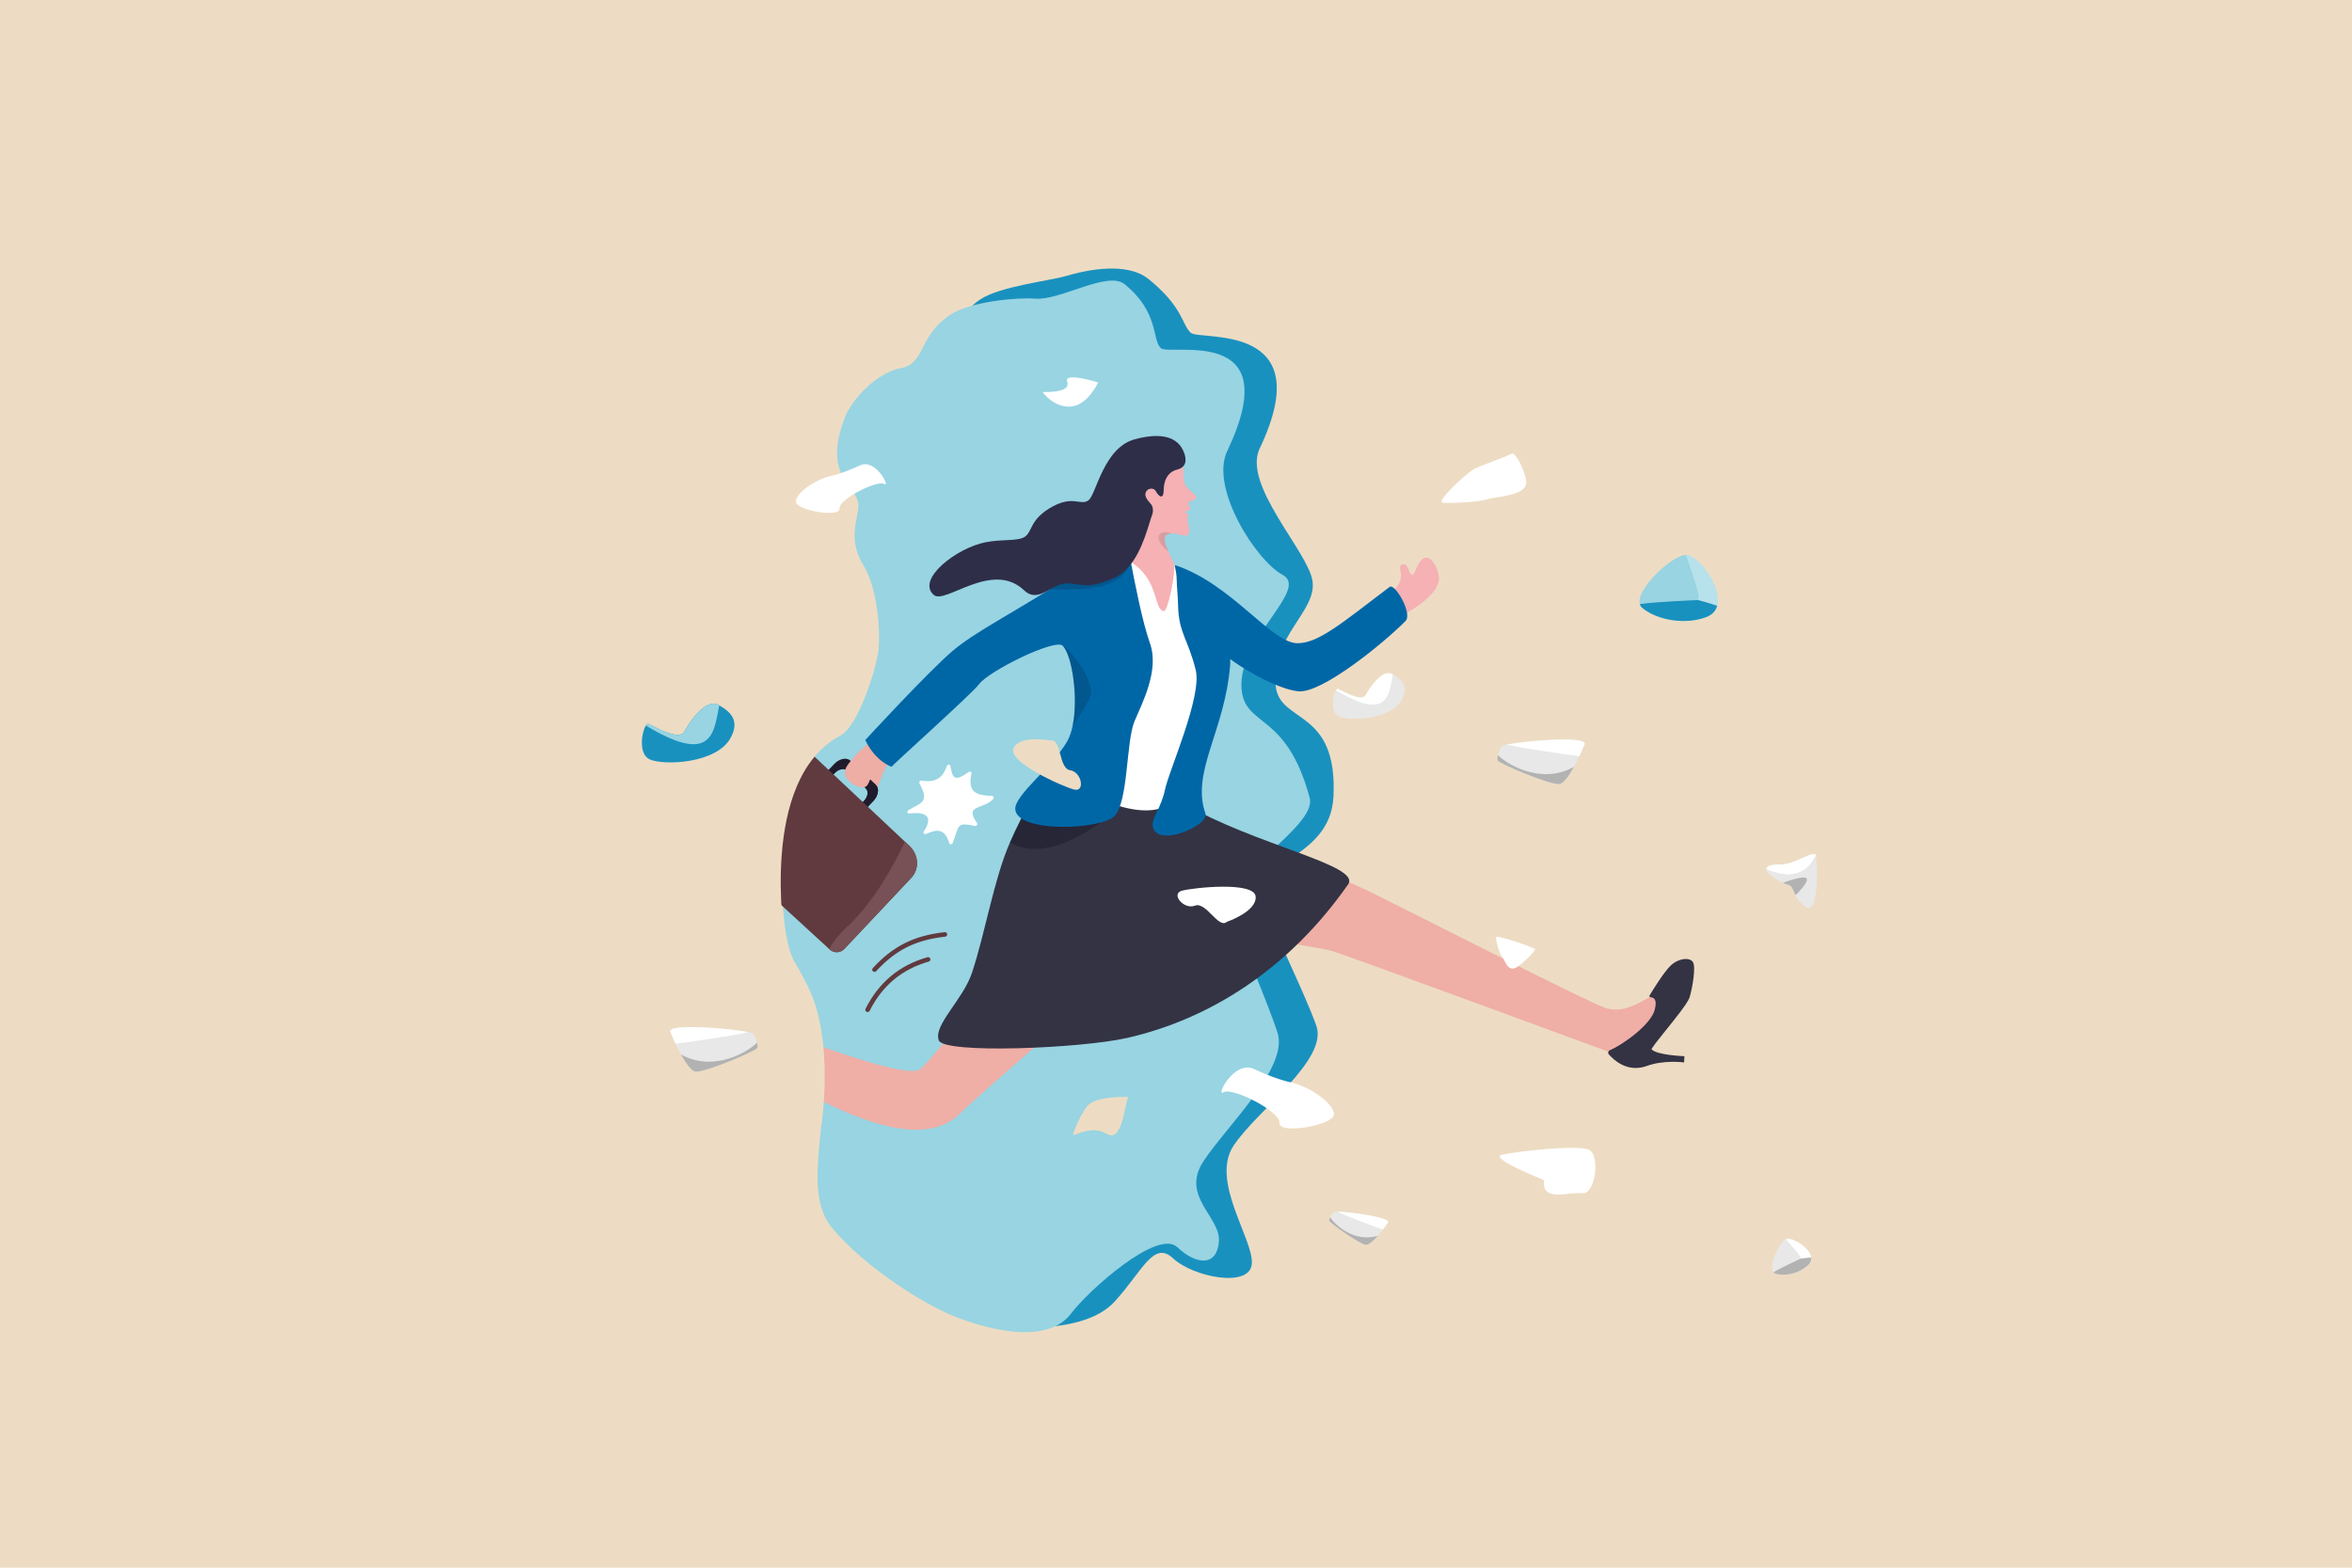<?xml version="1.0" encoding="UTF-8"?>
<svg id="Layer_1" data-name="Layer 1" xmlns="http://www.w3.org/2000/svg" width="3000" height="2000" viewBox="0 0 3000 2000">
  <defs>
    <style>
      .cls-1 {
        fill: #eddcc3;
      }

      .cls-1, .cls-2, .cls-3, .cls-4, .cls-5, .cls-6, .cls-7, .cls-8, .cls-9, .cls-10, .cls-11, .cls-12, .cls-13, .cls-14, .cls-15, .cls-16, .cls-17, .cls-18, .cls-19 {
        stroke-width: 0px;
      }

      .cls-2 {
        fill: #efaea6;
      }

      .cls-3 {
        fill: #2e2e49;
      }

      .cls-4 {
        fill: #201b2c;
      }

      .cls-5 {
        fill: #603a3e;
      }

      .cls-6 {
        fill: #0067a7;
      }

      .cls-7 {
        fill: #334;
      }

      .cls-8 {
        opacity: .3;
      }

      .cls-8, .cls-18 {
        fill: #fff;
      }

      .cls-9 {
        fill: #b2b2b2;
      }

      .cls-10 {
        fill: #775155;
      }

      .cls-11 {
        fill: #f5b1b4;
      }

      .cls-12 {
        opacity: .28;
      }

      .cls-12, .cls-14, .cls-17 {
        fill: #070716;
      }

      .cls-13 {
        fill: #e8e8e8;
      }

      .cls-14 {
        opacity: .12;
      }

      .cls-15 {
        fill: #eeada5;
      }

      .cls-16 {
        fill: #1991bf;
      }

      .cls-17 {
        opacity: .17;
      }

      .cls-19 {
        fill: #98d4e2;
      }
    </style>
  </defs>
  <rect class="cls-1" width="3000" height="2000"/>
  <path class="cls-16" d="M1464.87,355.89c-21.78-17.59-61.71-16.54-104.97-3.82-21.96,6.46-84.31,13.07-109.8,30.06-41.68,27.79-44.19,94.75-76.21,92.11-32.02-2.63-71.65,27.85-71.65,93.62s90.07,177.38,73.69,241.43c-12.93,50.56-131.43,70.68-133.98,116.55-2.17,38.99-19.12,234.47,10.26,282.67,84.04,137.86-7.71,272.94,48.03,339.35,42.84,51.04,89.09,116.99,122.23,130.62,41.58,17.09,156.5,28.63,199.1-17.79,35.56-38.74,49.72-78.89,74.88-55.21,25.16,23.68,97.96,38.36,100.25,6.8,2.29-31.57-53.29-105.47-23.27-150.71,30.02-45.24,121.13-109.38,105.5-153.1-16.24-45.41-58.78-129.76-68.62-160.47-16.01-49.98,86.57-49.99,90.55-131.78,5.57-114.28-70.15-92.14-73.8-142.5-4.57-63.14,52.54-93.77,47.08-132.32-5.3-37.44-89.68-122.57-67.43-169.22,77.77-163.1-76.46-137.08-87.89-147.6s-9.8-33.01-53.97-68.69Z"/>
  <path class="cls-19" d="M1434.46,362.6c-21.78-17.59-81.94,21.02-113.96,18.39-22.82-1.87-83.14,3.7-108.62,20.69-41.68,27.79-30.69,62.29-63.54,68.16-31.63,5.65-84.32,51.81-84.32,117.57s2.18,123.02-14.2,187.07c-12.93,50.56-43.54,125.03-46.08,170.91-2.17,38.99-19.12,234.47,10.26,282.67,84.04,137.86-7.71,272.94,48.03,339.35,42.84,51.04,118.42,96.82,151.56,110.44,41.58,17.09,121.16,39.81,152.71-2.26,21.74-28.99,110.13-108.23,135.29-84.56,25.16,23.68,50.86,24.32,53.15-7.25,2.29-31.57-49.53-57.43-19.51-102.67s108.05-118.7,94.4-163.07c-9.66-31.41-47.68-119.78-57.52-150.49-16.01-49.98,108.66-111.67,98.36-149.95-29.74-110.49-83.27-89.07-86.92-139.42-4.57-63.14,86.92-126.27,52.61-144.69-34.31-18.41-93.15-111.19-70.91-157.84,77.77-163.1-73.2-121.01-84.63-131.53-11.44-10.52-1.98-45.85-46.16-81.53Z"/>
  <g>
    <path class="cls-11" d="M1749.19,773.1c59.74-31.57,27.69-48.49,39.37-53.06,10.69-4.19,8.53,28.29,18.14,4.98,13.49-32.69,30.56,2.22,28.59,15.49-2.07,13.93-19.47,29.37-41.88,41.88-17.22,9.61-23.74,20.04-23.74,20.04l-20.48-29.33Z"/>
    <g>
      <path class="cls-2" d="M1303.92,1349.63c-26.22,23.36-54.42,46.87-80.35,71.88-78.53,75.75-288.51-90.56-301.7-92.03-28.1-3.11-34.1,2.92-43.34,8.01l-32.86,15.05-2.83-48.61,48-29.5s259.66,108.9,282.81,89.61c9.1-7.57,31.63-34.88,55.63-65.28,7.06-8.93,14.23-18.13,21.25-27.17,29.9-38.59,56.62-74.3,56.62-74.3,5.62-5.33,41.57-60.38,43.66-67.78,5.53-19.72,80.61-94.78,107.54-50.59,44.29,72.7,10.32,124.94,10.32,124.94,0,0-68.64,60.25-151.5,133.96l-13.25,11.8Z"/>
      <path class="cls-7" d="M923.05,1284.08c-5.02-8.91-18.99-28.06-45.07-25.26-25.99,4.29-52.19-5-52.19-5l-2.2,8.06s36.9,8.66,41.63,17.93c-9.82,10.52-54.28,36.75-61.83,57.02-6.24,16.72-3.22,44.08.18,50.26,4.12,7.5,14.88,23.29,19.58,10.23,9.14-25.39,29.61-47.34,29.61-47.34,0,0,.76-1.6-.8-2.13-3.57-1.21-9.41-3.51-2.29-17.53,9.42-18.55,51.57-36.95,71.04-41.11,2.35-.5,3.52-3.06,2.35-5.13Z"/>
    </g>
    <g>
      <path class="cls-2" d="M1388.59,1153.77l29.54-13.55c1.08-.5,2.26-.79,3.45-.85,14.93-.83,91.3-11.72,126.45-13.61.25-.01-15.84-49.15,7.06-52.13,28.62-3.72,155.31,45.49,195.64,65.65,52.03,26.01,282.28,142.88,297.72,146.94,15.43,4.06,29.16,1.38,52.05-12.14.23-.13.45-.28.67-.43h0c8.58-6.11,19.55,4.26,13.81,13.06l-24.25,37.19c-.56.86-1.25,1.62-2.06,2.25l-21.23,16.62c-2.6,2.03-6.1,2.57-9.24,1.41,0,0-334.73-123.44-358.68-130.81-23.95-7.37-204.31-31.34-204.31-31.34-2.84.42-8.25,65.11-9.66,67.58-4.89,8.56-22.92,27.89-84.73,21.8-18.58-1.83-32.47-34.59-36.44-45.03-.76-2.01-.82-4.2-.18-6.23l19.38-60.73c.8-2.5,2.61-4.54,5.01-5.64Z"/>
      <path class="cls-7" d="M2106.44,1338.41c4.66-7.85,23.46-29.77,36.38-46.9,5.76-7.64,10.36-14.32,11.99-18.38.17-.4.3-.78.41-1.13,3.5-11.76,8.09-38.45,4.09-44.66-4.01-6.23-18.16-5.14-28.24,4.41-4.24,4.01-9.72,11.46-14.65,18.75-5.06,7.45-9.52,14.74-11.5,18.01-.69,1.14-1.07,1.79-1.07,1.79,0,0-.39,1.64,1.16,1.85,3.55.47,9.4,1.54,5.64,16.01-4.99,19.22-40.46,44.45-57.52,51.88-1.96.86-2.53,3.34-1.13,4.98,6.3,7.34,23.14,23.04,46.87,15.47,23.14-8.87,49.2-5.05,49.2-5.05l.41-7.97s-35.82-1.24-42.04-9.05Z"/>
    </g>
    <path class="cls-7" d="M1197.44,1327.26c6.37,17.44,181.15,10.4,240.47-3.15,105.79-24.17,206.47-88.2,281.72-196,17-24.36-120.89-50.65-209.94-103.15-67.53,20.45-171.51-42.8-171.51-42.8,0,0-.68,1.02-1.89,2.9-7.06,10.96-31.33,51.59-48.05,89.64-20.49,46.65-31.42,115.06-48.45,166.3-11.48,34.55-49.52,66.7-42.35,86.25Z"/>
    <path class="cls-18" d="M1474.3,705.58l28.2,17.91,30.41,163.28s-8.57,97.79-33,130.88c-31.81,43.07-133.57-12.07-128.96-22.12,42.27-92.21,67.97-292.11,67.97-292.11l35.4,2.16Z"/>
    <path class="cls-12" d="M1288.25,1074.7c53.22,32.35,133.03-38.89,133.03-38.89l-75.3-40.65-9.68-10.1c-7.06,10.96-32.3,51.18-48.05,89.64Z"/>
    <g>
      <path class="cls-4" d="M1116.43,1018.71c1.83-2.76,2.92-5.69,3.27-8.46.29-2.32.02-4.51-.8-6.37-.48-1.12-1.15-2.11-2.03-2.95l-6.03-5.74-.18-.18h-.01s-.73-.71-.73-.71l-24.72-23.52-.24-.23c-1.22-1.15-2.68-1.91-4.32-2.27h-.01c-5.05-1.18-11.61,1.16-16.62,6.42l-7.12,7.49-11.49,12.04,6.28,5.98,11.51-12.09,1.65-1.72c3.68-3.9,8.53-5.66,12.3-4.86h.01c.33.08.66.18.98.29.88.31,1.68.8,2.36,1.45l22.01,20.94.02.02,1.84,1.74c3.67,3.51,2.63,10.58-2.35,15.79l-1.42,1.49h0s-11.62,12.26-11.62,12.26l-.08.08,6.26,5.98,11.76-12.37,6.9-7.24c.39-.41.77-.83,1.12-1.25.56-.67,1.04-1.34,1.5-2.02Z"/>
      <path class="cls-15" d="M1140.72,960.16c-5.64,8.42-5.72,8-11.61,20.09-5.89,12.09-9.42,29.4-15.78,26.48-6.36-2.92-1.32-8.54-2.73-11.88-1.41-3.35-.85,7.31-7.97,9.38-7.12,2.07-22.13-6.36-24.61-15.11-2.48-8.76,4.79-15.29,13.07-25.24,8.28-9.95,15.88-11.79,24.67-26.82l24.97,23.1Z"/>
      <path class="cls-4" d="M1116.43,1018.71c1.86-2.75,2.99-5.71,3.34-8.48v-.02c.3-2.33.03-4.54-.8-6.43-.49-1.11-1.16-2.1-2.03-2.93l-6.09-5.66-.16-.15-.02-.02v-.02s-.46-.4-.46-.4l-1.32,2.55v.03s-.02.06-.02.06l-.02.05-.05.08v.03s-1.89,3.71-1.89,3.71l-.02.04-2.44,4.75c3.68,3.52,2.62,10.6-2.33,15.82l-.08.06-1.41,1.5h0s-11.63,12.25-11.63,12.25l6.25,5.95,11.69-12.26,6.9-7.24c.39-.41.77-.83,1.12-1.25.56-.67,1.04-1.34,1.5-2.02Z"/>
      <g>
        <path class="cls-5" d="M1162.16,1120.15l-85.17,90.48c-5.04,5.36-13.48,5.62-18.85.57l-.29-.28-163.2-149.73c-18.2-17.13-5.98-29.86-.94-35.22l77.79-87.75c5.05-5.37,24.81-13.38,39.18.52l143.58,134.99,5.39,5.06c11.85,11.16,13.94,29.23,2.52,41.37Z"/>
        <path class="cls-10" d="M1162.16,1120.15l-85.17,90.48c-5.04,5.36-13.48,5.62-18.85.57l-.29-.28c3.17-7.11,9.94-16.68,23.41-29.21,32.54-30.28,57.72-75.62,73-108l5.39,5.06c11.85,11.16,13.94,29.23,2.52,41.37Z"/>
      </g>
    </g>
    <path class="cls-6" d="M1215.27,830.24c-30.86,26.15-111.63,113.87-111.63,113.87,13.32,27.83,33.38,33.83,33.56,34.15.43-1.85,103.04-93.7,111.7-105.48,12.32-16.8,96.73-58.41,106.53-49.02,11.76,11.27,20.3,65.78,12.71,102.25-1.6,7.71-3.94,14.64-7.15,20.2-18.37,31.8-67.31,68.53-66.02,86.21,2.24,30.8,110.46,26.21,126.79,8.43,17.68-19.26,14.4-94.6,25.36-120.77,9.77-23.29,32.02-65.06,19.55-99.77-9.21-25.59-19.57-78.09-24.38-103.94-.08-.4-.15-.78-.22-1.14-1.6-8.56-2.52-13.92-2.52-13.92-6.94,1.53-14.91,4.2-23.57,7.79-19.34,8.03-42.22,20.64-65.28,35.34-60.98,38.85-107.31,61.97-135.42,85.79Z"/>
    <path class="cls-6" d="M1525.22,855.1c8.11,33.51-34.23,128.28-39.11,151.68s-16.57,36.45-15.92,45.57c2.23,31.36,72.68.75,67.36-14.45-18.63-53.22,24.76-104.88,31.51-189.5,1.52-19.07-9.44-26.56-14.94-26.62-18.86-.22,62.23,56.56,102.29,60.17,29.44,2.66,107.37-60.46,136.29-89.6,9.5-9.57-13.62-48.59-20.19-43.61-61.24,46.42-90.21,71.4-116.95,71.87-33.92.6-84.02-75.68-157.05-99.72-1.03-.34,2.19,7.04,2.37,18.96.13,9.02,1.53,20.06,1.78,32.53.72,35.68,12.92,43.02,22.54,82.71Z"/>
    <path class="cls-17" d="M1368.14,926.01c9.14-13.09,22.28-32.96,23.5-40.93,1.91-12.34-14.02-44.75-36.21-61.31,11.47,11.55,20.31,65.78,12.71,102.24Z"/>
    <path class="cls-17" d="M1339.33,751.55c54.01,2.65,93.48-2.84,102.95-35.18.1-.35.4-.63.6-.95l-.82-.19-26.1-6.12c-19.34,8.03-53.58,27.75-76.64,42.45Z"/>
    <g>
      <path class="cls-11" d="M1525.46,635.58c-2.14,4.02-10.15,2.67-9.42,6.8.74,4.13,4.24,6.94-.19,8.92-2.95,1.31-6.26,1.39-2.59,3.62,1.45.89,4.2-.5,1.86,4.65-2.31,5.07,6.36,20.85-1.78,23.77-2.99,1.08-11.33-2.9-18.53-2.81-2.64.03-5.13.62-7.15,2.2-4.4,3.43-1.14,12.47,2.82,21.23,2.79,6.18,5.91,12.23,6.96,16.1,2.53,9.33-7.72,60.65-13.01,59.64-13.21-2.52-5.78-38.47-40.47-61.78-41.4-27.79,2.79-81.4,2.79-81.4l10.42-32.42,50.7-11.58c4.26,11.68-2.06,18.86,6.53,29.54,6.8,8.47,13.23,9.48,11.08,13.5Z"/>
      <path class="cls-3" d="M1191.08,759.03c14.44,12.57,74.56-44.71,115.19-5.9,16.07,15.35,30.75-3,47.52-7.82,2.76-.8,5.56-1.23,8.43-1.08,10.84.54,16.91,2.96,26.28,2.41h.01c2.17-.12,4.54-.41,7.18-.92,2.19-.42,4.58-1.01,7.23-1.77,4.8-1.39,10.42-3.4,17.23-6.25,7.17-3,13.26-7.72,18.47-13.45,0,0,.01,0,.02-.02.17-.19.36-.39.53-.59,18.68-21.02,25.82-54.93,30.49-67.14,1.57-4.12,1.19-10.21-1.73-13.55-3.92-4.48-9.12-10.02-6.12-15.62,2.78-5.22,10.1-4.79,12.06-1.29,4.93,8.77,10.3,11.05,10.44-.72.25-19.32,11.31-24.81,16.69-26.09,3.48-.84,5.97-2.18,7.71-3.83h0c6.69-6.42,2.01-17.49-.01-21.54-9.62-19.24-33.13-21.02-61.28-13.44-39.84,10.73-49.22,70.34-58.95,77.76-9.72,7.44-19.43-6.3-45.5,7.82-30.45,16.51-25.49,32.54-36.22,39.05-9.38,5.69-27.8,2.48-49.62,6.73-37.26,7.28-88.78,47.45-66.05,67.25Z"/>
      <path class="cls-14" d="M1490.46,703.98c-20.52-16.84-14.04-29.48,4.33-23.43-2.64.03-5.13.62-7.15,2.2-4.4,3.43-1.14,12.47,2.82,21.23Z"/>
    </g>
  </g>
  <g>
    <path class="cls-13" d="M2014.51,964.78c-2.06,4.37-4.41,9.05-6.9,13.54-6.13,11.07-13.06,20.96-18.39,21.93-10.58,1.94-77.54-26.15-79-30.3-.49-1.39-.24-3.87.43-6.58,1.31-5.36,4.23-11.63,6.17-12.25,1.26-.4,2.98-.82,5.07-1.25,24.96-5.09,103.29-11.26,99.22-.4-1.29,3.45-3.65,9.05-6.6,15.3Z"/>
    <path class="cls-18" d="M2014.51,964.78c-18.9-2.56-75.27-10.4-92.62-14.9,24.96-5.09,103.29-11.26,99.22-.4-1.29,3.45-3.65,9.05-6.6,15.3Z"/>
    <path class="cls-9" d="M2007.61,978.32c-6.13,11.07-13.06,20.96-18.39,21.93-10.58,1.94-77.54-26.15-79-30.3-.49-1.39-.24-3.87.43-6.58,10.17,10.58,54.39,38.82,96.96,14.94Z"/>
  </g>
  <g>
    <path class="cls-13" d="M1763.86,1568.72c-1.96,2.54-4.16,5.24-6.41,7.8-5.56,6.31-11.47,11.74-15.06,11.61-7.14-.25-46.6-28.03-46.95-30.94-.12-.97.4-2.54,1.22-4.21,1.61-3.29,4.4-6.95,5.75-7.07.88-.08,2.05-.11,3.47-.09,16.92.26,68.64,7.43,64.45,13.9-1.33,2.05-3.66,5.35-6.47,8.99Z"/>
    <path class="cls-18" d="M1763.86,1568.72c-11.9-4.36-47.37-17.49-57.98-22.89,16.92.26,68.64,7.43,64.45,13.9-1.33,2.05-3.66,5.35-6.47,8.99Z"/>
    <path class="cls-9" d="M1757.45,1576.52c-5.56,6.31-11.47,11.74-15.06,11.61-7.14-.25-46.6-28.03-46.95-30.94-.12-.97.4-2.54,1.22-4.21,5.09,8.32,29.76,32.95,60.8,23.53Z"/>
  </g>
  <path class="cls-18" d="M1175.47,995.82c21.97,4.08,28.79-8.42,32.25-18.56.78-2.3,3.96-2.39,4.42-.14,2.93,14.37,4.17,21.76,23.54,7.65,1.74-1.27,3.89.08,3.44,2.15-5.67,25.84,8.59,27.61,26.44,28.57,1.86.1,2.59,2.34,1.25,3.83-12.53,13.9-37.56,6.58-20.61,30.62,1.2,1.7-.55,4.24-2.63,3.79-24.45-5.22-19.7-.58-28.38,21.73-.82,2.12-3.71,2.29-4.34.26-6.58-21.32-18.23-16.54-29.94-11.71-2.1.87-3.8-1.36-2.53-3.31,15.53-23.77-5.16-24.52-18.69-22.89-2.47.3-3.25-3.01-1.01-4.32,16.48-9.65,27.26-9.82,14.1-34.06-.93-1.72.74-3.97,2.69-3.61Z"/>
  <path class="cls-18" d="M1329.77,500.2c16.56-.05,35.64-1.36,31.4-13.63-4.24-12.27,39.55,1.31,39.55,1.31,0,0-13.04,28.86-34.64,30.79-21.6,1.93-36.31-18.47-36.31-18.47Z"/>
  <g>
    <path class="cls-19" d="M2149.87,707.96c.14,0,.34-.02.48-.01,15.64-.12,46.54,40.91,39.88,64.91-1.68,6.17-5.85,11.23-13.41,14.17-9.62,3.74-20.11,5.35-30.47,5.21-20.23-.21-39.99-6.9-51.66-16.8-1.52-1.28-2.51-2.84-3.03-4.65-5.64-18.83,40.43-61.74,58.19-62.83Z"/>
    <path class="cls-8" d="M2150.35,707.95c15.64-.12,46.54,40.91,39.88,64.91-1.68,6.17-5.85,11.23-13.41,14.17-9.62,3.74-20.11,5.35-30.47,5.21,5.49-7.47,16.33-22.4,19.49-26.69,3.76-5.11-9.01-37.87-15.5-57.6Z"/>
    <path class="cls-16" d="M2091.67,770.79c16.18-2.96,74.18-5.24,74.18-5.24,0,0,13.82,3.48,24.38,7.32-1.68,6.17-5.85,11.23-13.41,14.17-9.62,3.74-20.11,5.35-30.47,5.21-20.23-.21-39.99-6.9-51.66-16.8-1.52-1.28-2.51-2.84-3.03-4.65Z"/>
  </g>
  <g>
    <path class="cls-13" d="M2277.55,1581.01c.07-.03.16-.08.23-.1,7.55-3.2,30.78,10.47,32.38,23.44.43,3.33-.57,6.62-3.65,9.56-3.91,3.75-8.67,6.64-13.72,8.65-9.84,3.97-20.76,4.7-28.41,2.24-.99-.31-1.79-.87-2.4-1.64-6.52-7.99,7.18-38.05,15.57-42.15Z"/>
    <path class="cls-18" d="M2277.78,1580.91c7.55-3.2,30.78,10.47,32.38,23.44.43,3.33-.57,6.62-3.65,9.56-3.91,3.75-8.67,6.64-13.72,8.65,1.16-4.72,3.41-14.14,4.08-16.85.79-3.23-11.98-16.54-19.09-24.79Z"/>
    <path class="cls-9" d="M2261.99,1623.16c7.24-4.69,34.89-17.46,34.89-17.46,0,0,7.4-1.09,13.28-1.36.43,3.33-.57,6.62-3.65,9.56-3.91,3.75-8.67,6.64-13.72,8.65-9.84,3.97-20.76,4.7-28.41,2.24-.99-.31-1.79-.87-2.4-1.64Z"/>
  </g>
  <g>
    <path class="cls-13" d="M2253.05,1108.9v-.03c-.15-3.55,4.64-6.1,18.47-5.98,17.22.15,42.81-19.12,44.66-11.67,0,.06.03.09.03.15,1.83,8.2,4.69,77.21-13.07,65.4-7.52-4.98-10.97-10.37-13.19-15.09-3.09-6.48-3.84-11.71-9.66-13.04-1.51-.34-3.7-1.15-6.19-2.34-8.58-3.97-20.79-11.88-21.05-17.41Z"/>
    <path class="cls-18" d="M2253.05,1108.9v-.03c-.15-3.55,4.64-6.1,18.47-5.98,17.22.15,42.81-19.12,44.66-11.67,0,.06.03.09.03.15-8.84,16.43-23.22,31.61-56.33,19.97-2.41-.85-4.69-1.66-6.83-2.44Z"/>
    <path class="cls-9" d="M2274.1,1126.31c4.53-1.86,11.11-4.09,20.2-6.06,20.95-4.52,5.42,11.57-2.19,20.12l-2.16,1.31c-3.09-6.48-3.84-11.71-9.66-13.04-1.51-.34-3.7-1.15-6.19-2.34Z"/>
  </g>
  <path class="cls-1" d="M1083.64,518.4c-41.87,91.8,12.12,99.2,11.27,127.24-.52,17.09-13.95,42.56,6.44,75.7,16.3,26.5,21.74,74.89,19.33,106.3-1.67,21.71-25.21,98.4-49.12,111.13-104.51,55.62-70.43,260.1-70.43,260.1l-261.28-82.36s-96.75-155.22-100.72-218.81c-4.83-77.31,19.33-553.23,19.33-553.23l425.19,173.94Z"/>
  <g>
    <path class="cls-13" d="M1704.04,880.54c.88-1.36,1.82-2.02,2.66-1.64,4.8,2.11,30.39,17.28,35.34,7.74,4.95-9.51,21.35-33.48,33.53-26.71.36.21.73.4,1.1.61,11.67,6.69,20.54,15.3,11.13,32.38-14.05,25.51-66.38,27.33-80.11,21.08-11.28-5.16-7.92-27.08-3.66-33.46Z"/>
    <path class="cls-18" d="M1704.04,880.54c.88-1.36,1.82-2.02,2.66-1.64,4.8,2.11,30.39,17.28,35.34,7.74,4.95-9.51,21.35-33.48,33.53-26.71.36.21.73.4,1.1.61-5.17,24.26-5.22,59.58-69.05,22.13-1.25-.73-2.43-1.45-3.58-2.13Z"/>
  </g>
  <g>
    <path class="cls-16" d="M823.87,925.65c1.13-1.75,2.35-2.6,3.42-2.11,6.19,2.71,39.14,22.26,45.52,9.97,6.38-12.24,27.5-43.12,43.19-34.4.47.28.95.51,1.42.79,15.03,8.62,26.45,19.71,14.34,41.7-18.09,32.85-85.49,35.2-103.17,27.14-14.53-6.65-10.2-34.87-4.71-43.09Z"/>
    <path class="cls-19" d="M823.87,925.65c1.13-1.75,2.35-2.6,3.42-2.11,6.19,2.71,39.14,22.26,45.52,9.97,6.38-12.24,27.5-43.12,43.19-34.4.47.28.95.51,1.42.79-6.66,31.25-6.72,76.73-88.93,28.51-1.61-.94-3.13-1.87-4.62-2.75Z"/>
  </g>
  <path class="cls-18" d="M1642.69,1379.99c29.59,5.38,64.56,32.28,57.84,44.39s-69.94,22.87-68.6,8.07c1.35-14.8-60.53-45.73-71.29-39.01s13.45-41.7,39.01-29.59c25.56,12.11,43.04,16.14,43.04,16.14Z"/>
  <path class="cls-1" d="M1439.25,1399.45c-5.17,9.28-7.07,59.76-28.3,46.84s-45.16,7.66-41.96-.44c3.2-8.09,7.01-19.64,17.2-33.99,10.19-14.36,53.06-12.41,53.06-12.41Z"/>
  <path class="cls-18" d="M1879.65,598.67c-11.98,7.47-48.26,41.49-39.52,42.6,8.74,1.11,46.25-.53,57.66-4.49,9.85-3.42,50.43-3.85,48.91-22.43-.96-11.75-13.37-38.27-18.61-35.57-12.03,6.21-41.29,15.44-48.43,19.89Z"/>
  <path class="cls-18" d="M1908.17,1196.1c-.03,4.42,4.18,20.82,7.82,24.39,3.14,3.08,6.78,21.37,19.28,13.1,7.9-5.23,24.89-21.67,22.62-22.95-5.21-2.94-49.69-18.97-49.72-14.54Z"/>
  <path class="cls-1" d="M1340.12,944.79c14.08-2.96,9.9,35.57,24.88,37.86,14.98,2.29,19.49,28.52,4.77,24.57-14.72-3.95-84.9-35.1-77.12-52.64,7.79-17.54,47.47-9.78,47.47-9.78Z"/>
  <path class="cls-18" d="M1564.98,1175.99c-10.82,9.67-26.54-26.12-40.79-20.59-14.25,5.53-31.38-15.14-16.52-19.09,14.86-3.95,91.89-12.01,93.9,7.25,2.01,19.26-36.59,32.43-36.59,32.43Z"/>
  <path class="cls-18" d="M1969.58,1505.62c-3.98,28.87,32.21,14.55,48.84,16.58,16.63,2.02,22.7-47.86,8.78-55.11-13.91-7.24-93.86,1.99-111.47,6.09s53.85,32.44,53.85,32.44Z"/>
  <path class="cls-1" d="M1018.7,1239.27c49.17,64.67,29.29,193.89,29.29,193.89l-111.72,40.71s-159.08-3.22-156.67-8.05c2.42-4.83-14.77-163.37-9.94-171.82,4.83-8.46,32.66-64.61,32.66-64.61l216.37,9.88Z"/>
  <path class="cls-18" d="M1062.19,606.71c-23.66,4.3-51.62,25.81-46.25,35.49,5.38,9.68,55.93,18.28,54.85,6.45s48.4-36.57,57-31.19c8.6,5.38-10.76-33.34-31.19-23.66-20.43,9.68-34.42,12.91-34.42,12.91Z"/>
  <g>
    <path class="cls-13" d="M861.7,1331.63c2.06,4.37,4.41,9.05,6.9,13.54,6.13,11.08,13.06,20.96,18.39,21.93,10.58,1.94,77.54-26.15,79-30.3.49-1.39.24-3.87-.43-6.58-1.31-5.36-4.23-11.63-6.17-12.25-1.26-.4-2.98-.82-5.07-1.25-24.96-5.09-103.29-11.26-99.22-.4,1.29,3.45,3.65,9.05,6.6,15.3Z"/>
    <path class="cls-9" d="M868.6,1345.17c6.13,11.08,13.06,20.96,18.39,21.93,10.58,1.94,77.54-26.15,79-30.3.49-1.39.24-3.87-.43-6.58-10.17,10.58-54.39,38.82-96.96,14.94Z"/>
    <path class="cls-18" d="M861.7,1331.63c18.9-2.56,75.27-10.4,92.62-14.9-24.96-5.09-103.29-11.26-99.22-.4,1.29,3.45,3.65,9.05,6.6,15.3Z"/>
  </g>
  <g>
    <path class="cls-5" d="M1106.96,1291.13c.93-.11,1.78-.67,2.24-1.57,16.44-32.41,41.12-52.95,75.45-62.81,1.54-.44,2.43-2.05,1.99-3.59-.44-1.54-2.05-2.43-3.59-1.99-35.97,10.32-61.82,31.83-79.03,65.76-.73,1.43-.15,3.18,1.28,3.9.53.27,1.11.36,1.67.29Z"/>
    <path class="cls-5" d="M1115.75,1239.94c.66-.08,1.29-.39,1.78-.92,12.93-14.05,25.56-23.86,39.73-30.87,13.8-6.82,29.15-11.01,48.33-13.18,0,0,.02,0,.03,0,1.58-.2,2.71-1.62,2.53-3.21-.18-1.59-1.62-2.74-3.21-2.56-39.21,4.44-65.78,17.74-91.68,45.88-1.09,1.18-1.01,3.02.17,4.1.65.6,1.51.85,2.32.74Z"/>
  </g>
</svg>